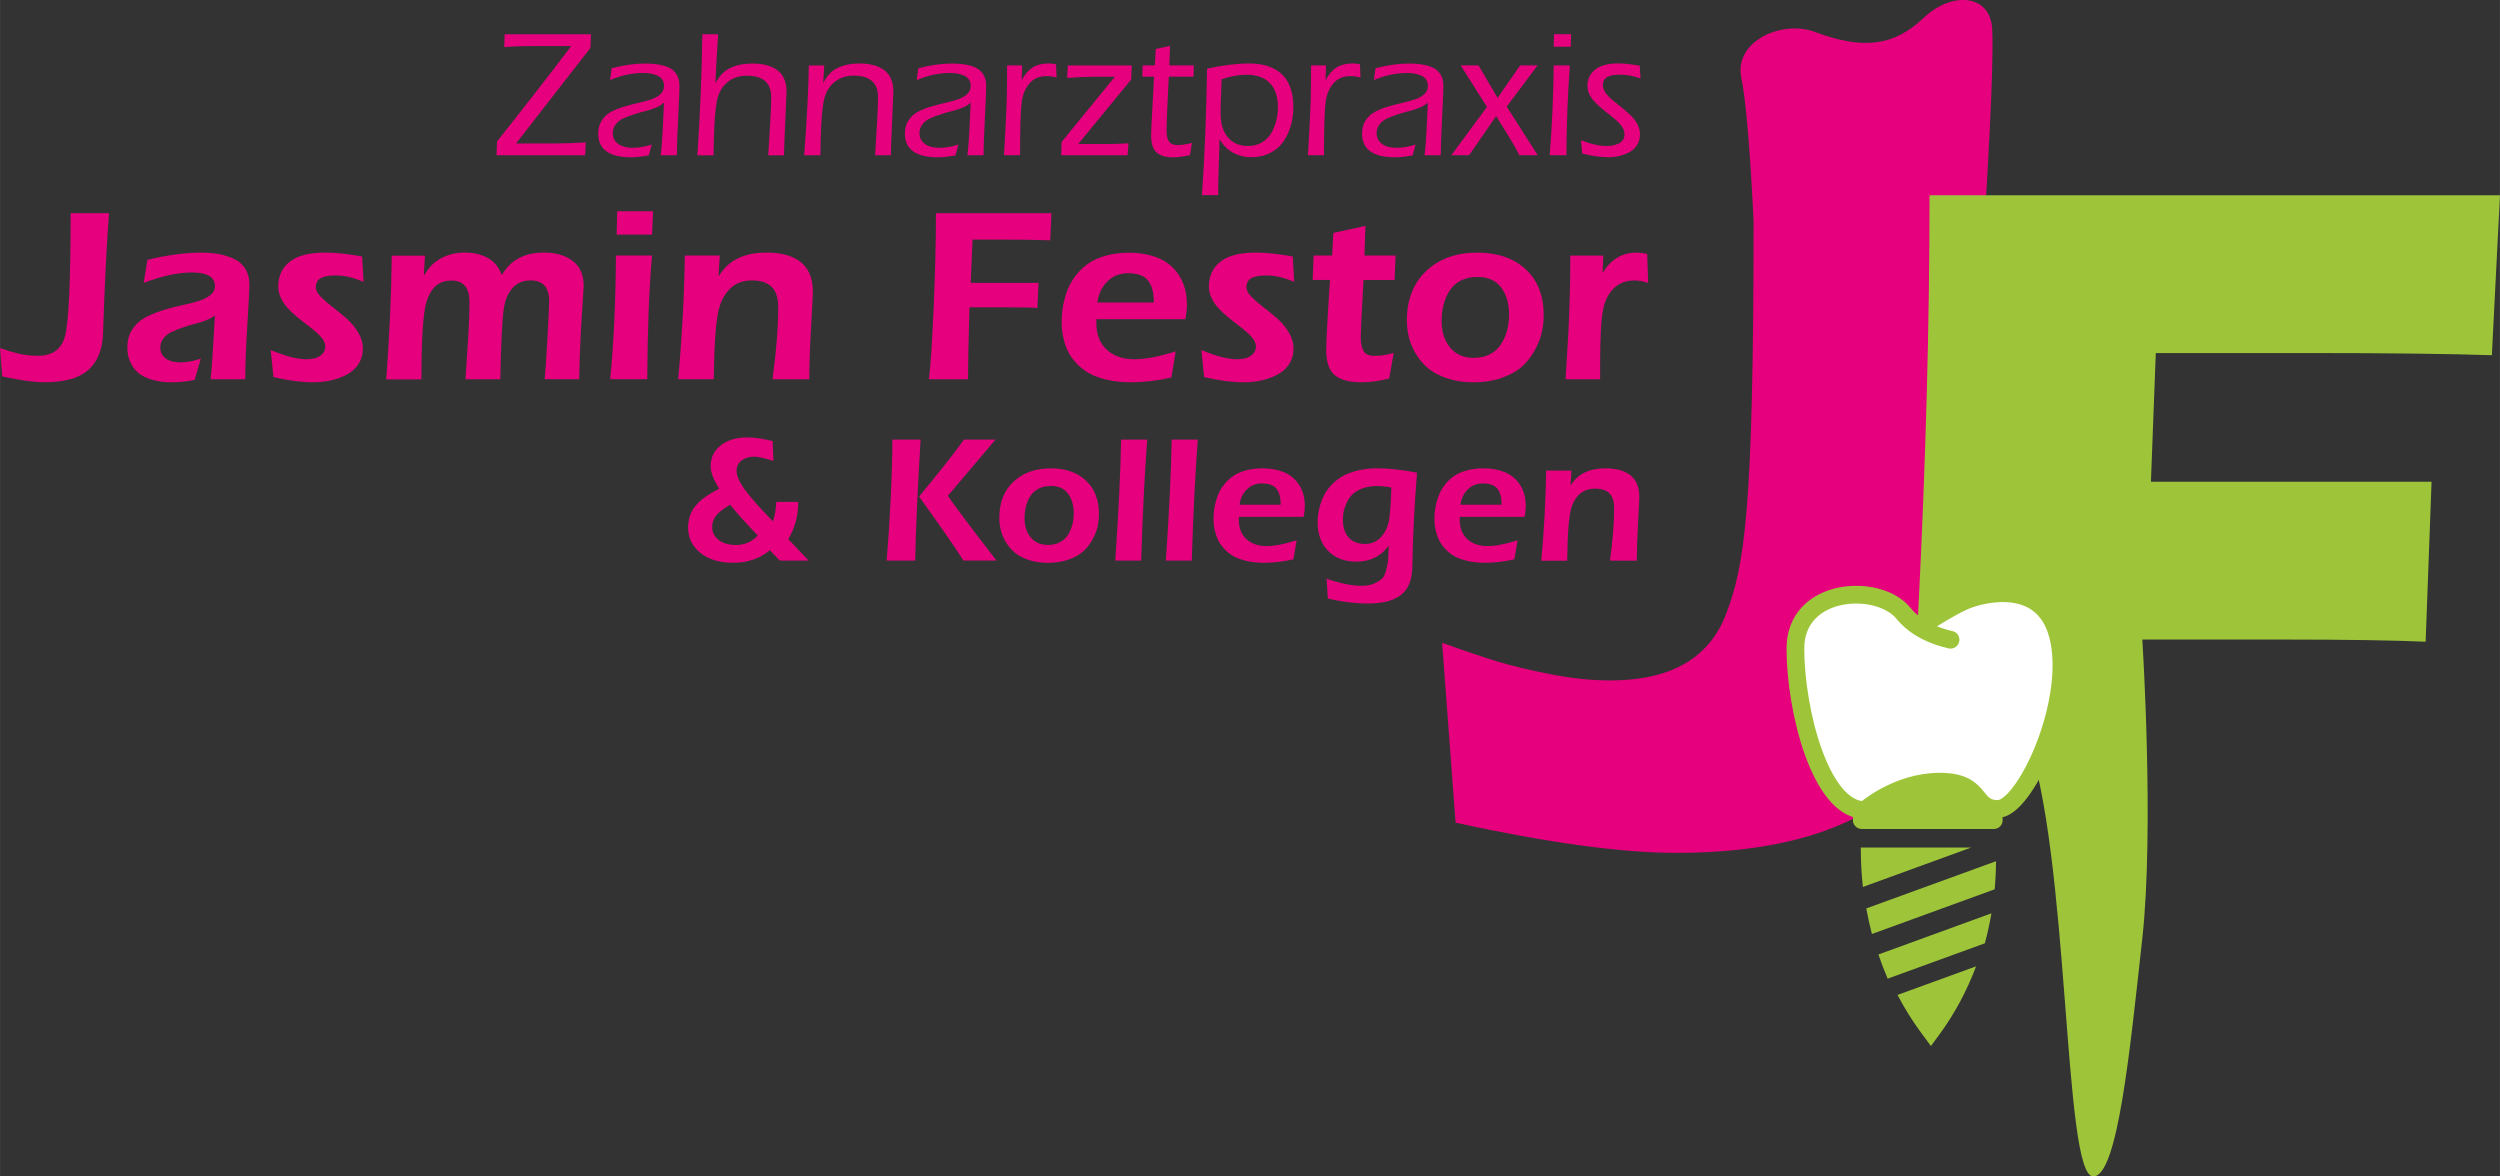 <?xml version="1.0" encoding="UTF-8"?>
<svg id="Ebene_1" data-name="Ebene 1" xmlns="http://www.w3.org/2000/svg" width="174.17mm" height="81.96mm" viewBox="0 0 493.7 232.33">
  <rect x="0" y="0" width="493.7" height="232.33" fill="#333333" stroke="none"/>
  <defs>
    <style>
      .cls-1 {
        fill: #fff;
        stroke: #9ec53a;
        stroke-linecap: round;
        stroke-linejoin: round;
        stroke-width: 3.5px;
      }

      .cls-2 {
        fill: #9ec53a;
      }

      .cls-3 {
        fill: #e6007e;
      }
    </style>
  </defs>
  <path class="cls-3" d="M387.65,122.58c-.28,16.1-5.27,27.76-14.95,35-9.68,7.23-23.56,10.85-41.64,10.85-10.85,0-25.39-1.99-43.61-5.96l-2.66-35.53c4.54,1.63,8.21,2.87,11.01,3.72,2.8.85,6.29,1.69,10.48,2.5,4.18.82,8.08,1.22,11.7,1.22,11.91,0,19.54-4.36,22.87-13.08,3.62-9.5,5.45-19.81,5.45-77.53,0,0-.91-21.15-2.42-28.4s8.05-11.48,14.5-9.07c9.67,3.63,15.71,2.72,21.45-2.72,5.74-5.44,13.3-4.7,13.6,2.25.7,16.03-5.22,86.04-5.78,116.75Z"/>
  <path class="cls-3" d="M116.6,9.46l-14.69,18.87h7.66c1.82,0,3.85-.07,6.1-.21l-.12,2.54h-17.5l.1-2.73c5.01-6.3,9.9-12.57,14.65-18.83h-8.17c-1.84,0-3.53.07-5.05.21l.07-2.54h17.05l-.1,2.69Z"/>
  <path class="cls-3" d="M133.64,30.66h-3.17c.08-.64.16-1.43.23-2.38s.12-1.76.16-2.44c.03-.68.08-1.66.14-2.94.06-1.28.1-2.15.12-2.63-.35.35-.86.67-1.54.96-.68.29-1.38.52-2.11.7-.73.17-1.49.39-2.27.65-.79.26-1.49.52-2.1.8-.61.28-1.12.67-1.51,1.18-.4.51-.59,1.09-.59,1.76,0,.7.22,1.27.65,1.72.43.45.93.75,1.5.91.57.16,1.19.24,1.86.24,1.19,0,2.42-.22,3.69-.65l-.58,2.15c-1.34.24-2.51.37-3.5.37-4.33,0-6.49-1.57-6.49-4.7,0-1,.24-1.87.72-2.6.48-.73,1.1-1.29,1.86-1.69.76-.4,1.61-.73,2.54-1.01.93-.28,1.85-.52,2.77-.73.92-.21,1.76-.44,2.53-.69.76-.25,1.38-.6,1.86-1.04.48-.44.72-.99.72-1.64,0-.51-.13-.95-.39-1.3-.26-.36-.61-.62-1.05-.79-.44-.17-.87-.29-1.3-.36-.43-.07-.89-.1-1.36-.1-2.19,0-4.38.47-6.56,1.4l.31-2.33c2.34-.62,4.55-.93,6.63-.93,1.14,0,2.13.09,2.97.26s1.5.4,1.98.68c.48.28.86.63,1.14,1.05s.46.83.55,1.22c.09.4.13.85.13,1.36,0,.78-.09,2.88-.26,6.29-.17,3.41-.26,5.83-.26,7.25Z"/>
  <path class="cls-3" d="M138.67,6.77h3.15c-.3,4.64-.48,7.85-.54,9.64l.07-.07c.69-1.35,1.64-2.32,2.85-2.91,1.21-.59,2.69-.88,4.42-.88.98,0,1.86.1,2.64.29.78.19,1.48.5,2.11.92s1.1.99,1.44,1.72c.34.73.51,1.6.51,2.61,0,.34-.08,2.25-.24,5.73-.16,3.48-.25,5.76-.26,6.85h-3.11c.38-5.82.58-9.65.58-11.49,0-2.82-1.6-4.23-4.81-4.23-1.5,0-2.77.43-3.81,1.28-1.04.85-1.72,2.01-2.05,3.48-.1.5-.2,1.11-.29,1.82-.09.71-.15,1.38-.19,1.99-.04.62-.08,1.36-.11,2.21-.03.86-.06,1.52-.07,1.98-.01.46-.02,1.06-.03,1.78-.01.73-.02,1.12-.02,1.18h-3.2c.55-8.07.87-16.03.98-23.89Z"/>
  <path class="cls-3" d="M162.78,12.92l-.23,3.45.07-.07c.69-1.35,1.62-2.32,2.81-2.89,1.18-.58,2.61-.87,4.29-.87.98,0,1.86.1,2.64.29.78.19,1.48.5,2.11.92s1.1.99,1.44,1.72c.34.73.51,1.6.51,2.61,0,.34-.08,2.25-.24,5.73-.16,3.48-.25,5.76-.26,6.85h-3.11c.38-5.82.58-9.65.58-11.49,0-2.82-1.6-4.23-4.81-4.23-1.5,0-2.77.43-3.81,1.28-1.04.85-1.72,2.01-2.05,3.48-.1.5-.2,1.11-.29,1.82-.09.71-.15,1.38-.19,1.99-.04.62-.08,1.36-.11,2.21-.03.86-.06,1.52-.07,1.98-.01.46-.02,1.06-.03,1.78-.01.73-.02,1.12-.02,1.18h-3.2c.56-7.51.86-13.42.91-17.73h3.08Z"/>
  <path class="cls-3" d="M194.21,30.66h-3.17c.08-.64.16-1.43.23-2.38s.12-1.76.16-2.44c.03-.68.08-1.66.14-2.94.06-1.28.1-2.15.12-2.63-.35.35-.86.67-1.54.96-.68.29-1.38.52-2.11.7-.73.17-1.49.39-2.27.65-.79.26-1.49.52-2.1.8-.61.28-1.12.67-1.51,1.18-.4.51-.59,1.09-.59,1.76,0,.7.22,1.27.65,1.72.43.45.93.75,1.5.91.57.16,1.19.24,1.86.24,1.19,0,2.42-.22,3.69-.65l-.58,2.15c-1.34.24-2.51.37-3.5.37-4.33,0-6.49-1.57-6.49-4.7,0-1,.24-1.87.72-2.6.48-.73,1.1-1.29,1.86-1.69.76-.4,1.61-.73,2.54-1.01.93-.28,1.85-.52,2.77-.73.92-.21,1.76-.44,2.53-.69.76-.25,1.38-.6,1.86-1.04.48-.44.72-.99.72-1.64,0-.51-.13-.95-.39-1.3-.26-.36-.61-.62-1.05-.79-.44-.17-.87-.29-1.3-.36-.43-.07-.89-.1-1.36-.1-2.19,0-4.38.47-6.56,1.4l.31-2.33c2.34-.62,4.55-.93,6.63-.93,1.14,0,2.13.09,2.97.26s1.5.4,1.98.68c.48.28.86.63,1.14,1.05s.46.83.55,1.22c.09.4.13.85.13,1.36,0,.78-.09,2.88-.26,6.29-.17,3.41-.26,5.83-.26,7.25Z"/>
  <path class="cls-3" d="M201.85,12.92l-.1,2.83h.07c.58-1.11,1.29-1.92,2.13-2.44s1.91-.78,3.2-.78c.44,0,.91.06,1.4.17l.1,2.61c-.69-.19-1.35-.28-1.99-.28-1.39,0-2.49.46-3.31,1.39-.82.93-1.34,2.11-1.56,3.56-.23,1.53-.35,5.08-.35,10.67h-3.17l.14-2.52c.07-1.26.12-2.18.15-2.76.03-.58.07-1.47.13-2.66.06-1.19.1-2.22.12-3.09.02-.87.04-1.9.05-3.1.01-1.2.02-2.4.02-3.6h2.97Z"/>
  <path class="cls-3" d="M222.67,30.66h-13.1l.07-2.62,10.53-12.89h-4.13c-1.2,0-2.97.08-5.3.23l.12-2.45h12.63l-.1,2.76-10.46,12.75h5.7c1.34,0,2.75-.05,4.23-.14l-.19,2.36Z"/>
  <path class="cls-3" d="M227.91,15.14h-2.33l.07-2.22h2.4l.19-3.25,2.82-.61-.14,3.86h4.84l-.07,2.22h-4.88c-.03.82-.09,2.01-.17,3.58-.08,1.57-.14,2.94-.19,4.12-.05,1.18-.08,2.1-.08,2.76,0,.48.02.88.07,1.2.05.32.14.63.29.94.15.3.37.53.67.68.3.15.69.23,1.15.23.79,0,1.74-.14,2.83-.42l-.39,2.4c-1.27.29-2.37.44-3.3.44-1.52,0-2.62-.33-3.32-.99-.7-.66-1.05-1.75-1.05-3.28,0-.71.08-2.54.25-5.48.17-2.94.28-5,.32-6.16Z"/>
  <path class="cls-3" d="M240.54,38.54h-3.18c.53-7.53.86-15.85,1.01-24.97,3.07-.69,5.83-1.03,8.31-1.03.98,0,1.89.09,2.73.26s1.63.47,2.38.88c.75.41,1.38.94,1.91,1.58.52.64.94,1.46,1.25,2.45.31.99.46,2.12.46,3.38,0,1.34-.17,2.6-.51,3.77-.34,1.17-.84,2.23-1.5,3.16-.66.94-1.54,1.68-2.63,2.22-1.09.54-2.33.81-3.73.81-1.28,0-2.46-.3-3.54-.89s-1.95-1.47-2.61-2.62h-.07c0,.93-.04,2.59-.13,4.97-.09,2.38-.13,4.39-.13,6.03ZM241.25,15.65c-.01.43-.05,1.38-.11,2.85s-.1,2.72-.1,3.74c0,2.11.47,3.74,1.43,4.88.95,1.14,2.29,1.71,4.01,1.71,1.01,0,1.91-.23,2.69-.68s1.4-1.06,1.85-1.82c.45-.76.78-1.58,1.01-2.46s.33-1.8.33-2.75c0-2.03-.53-3.6-1.58-4.7-1.06-1.11-2.59-1.66-4.61-1.66-1.55,0-3.19.3-4.91.89Z"/>
  <path class="cls-3" d="M261.87,12.92l-.1,2.83h.07c.58-1.11,1.29-1.92,2.13-2.44s1.91-.78,3.2-.78c.44,0,.91.06,1.4.17l.1,2.61c-.69-.19-1.35-.28-1.99-.28-1.39,0-2.49.46-3.31,1.39-.82.93-1.34,2.11-1.56,3.56-.23,1.53-.35,5.08-.35,10.67h-3.16c.02-.42.07-1.26.14-2.52s.12-2.18.15-2.76c.03-.58.07-1.47.13-2.66.06-1.19.1-2.22.12-3.09.02-.87.04-1.9.05-3.1.01-1.2.02-2.4.02-3.6h2.97Z"/>
  <path class="cls-3" d="M284.49,30.66h-3.17c.08-.64.16-1.43.23-2.38s.12-1.76.16-2.44c.03-.68.08-1.66.14-2.94.06-1.28.1-2.15.12-2.63-.35.35-.86.67-1.54.96-.68.29-1.38.52-2.11.7-.73.17-1.49.39-2.27.65-.79.26-1.49.52-2.1.8-.61.28-1.12.67-1.51,1.18-.4.51-.59,1.09-.59,1.76,0,.7.22,1.27.65,1.72s.93.75,1.5.91c.57.16,1.19.24,1.86.24,1.19,0,2.42-.22,3.69-.65l-.58,2.15c-1.34.24-2.51.37-3.5.37-4.33,0-6.49-1.57-6.49-4.7,0-1,.24-1.87.72-2.6.48-.73,1.1-1.29,1.86-1.69.76-.4,1.61-.73,2.54-1.01.93-.28,1.85-.52,2.77-.73.92-.21,1.76-.44,2.53-.69.76-.25,1.38-.6,1.86-1.04.48-.44.72-.99.72-1.64,0-.51-.13-.95-.39-1.3-.26-.36-.61-.62-1.05-.79-.44-.17-.87-.29-1.3-.36s-.89-.1-1.36-.1c-2.19,0-4.38.47-6.56,1.4l.32-2.33c2.34-.62,4.55-.93,6.63-.93,1.14,0,2.13.09,2.97.26s1.5.4,1.98.68.86.63,1.14,1.05.46.83.55,1.22c.09.4.13.85.13,1.36,0,.78-.09,2.88-.26,6.29-.17,3.41-.26,5.83-.26,7.25Z"/>
  <path class="cls-3" d="M300.2,12.92h3.44l-6.09,8.13,6.12,9.6h-3.62c-.41-.8-.86-1.63-1.36-2.47-.5-.85-1.08-1.8-1.75-2.87-.67-1.07-1.16-1.86-1.48-2.39l-5.33,7.73h-3.51l7.03-9.53-5.19-8.2h3.53l3.76,6.42,4.44-6.42Z"/>
  <path class="cls-3" d="M306.82,12.92h3.2c-.42,5.65-.65,11.57-.68,17.73h-3.3c.45-5.65.72-11.56.79-17.73ZM310.19,9.23h-3.37l.07-2.47h3.37l-.07,2.47Z"/>
  <path class="cls-3" d="M312.46,30.34l-.24-2.66c1.88.77,3.55,1.15,5.02,1.15.42,0,.82-.03,1.21-.1s.76-.19,1.14-.35c.37-.16.67-.4.89-.72s.33-.69.33-1.14-.13-.89-.4-1.34c-.27-.45-.62-.87-1.05-1.26-.43-.39-.91-.79-1.43-1.2-.52-.41-1.04-.83-1.56-1.26-.53-.43-1-.87-1.43-1.32-.43-.45-.78-.95-1.05-1.49-.27-.55-.4-1.11-.4-1.68,0-1.34.51-2.42,1.53-3.23,1.02-.81,2.53-1.22,4.52-1.22,1.08,0,2.51.15,4.28.45l.16,2.52c-1.4-.5-2.77-.75-4.13-.75-2.22,0-3.32.68-3.32,2.03,0,.5.18,1.01.54,1.54.36.52.81,1.01,1.36,1.44.54.44,1.13.92,1.77,1.44s1.22,1.04,1.77,1.54c.54.5.99,1.08,1.36,1.75s.54,1.34.54,2.03c0,.79-.19,1.49-.56,2.1-.37.61-.87,1.08-1.5,1.42-.62.34-1.28.59-1.98.76-.69.17-1.41.25-2.16.25-1.63,0-3.36-.24-5.19-.72Z"/>
  <path class="cls-3" d="M.43,74.34l-.43-5.59c1.44.5,2.72.87,3.84,1.13,1.12.26,2.34.38,3.67.38,2.83,0,4.6-1.27,5.3-3.82.75-2.67,1.13-10.79,1.13-24.34h7.58c-.48,6.46-.87,14.38-1.18,23.74-.1,3.17-1.06,5.57-2.88,7.2s-4.7,2.45-8.64,2.45c-2.06,0-4.86-.38-8.4-1.15Z"/>
  <path class="cls-3" d="M39.65,70.82l-1.22,4.22c-1.55.3-3.06.46-4.54.46s-2.82-.18-3.94-.53c-1.12-.35-1.98-.77-2.57-1.26-.59-.49-1.07-1.08-1.43-1.76s-.58-1.29-.67-1.8c-.09-.51-.13-1.04-.13-1.58,0-1.34.32-2.51.96-3.5.64-.99,1.47-1.76,2.48-2.32,1.02-.55,2.14-1.02,3.36-1.42,1.22-.39,2.45-.72,3.68-.98,1.23-.26,2.36-.54,3.37-.84,1.02-.3,1.84-.69,2.48-1.19.64-.5.96-1.1.96-1.8,0-1.81-1.5-2.71-4.49-2.71-2.82,0-6.01.69-9.58,2.06l.74-4.56c3.9-.94,7.44-1.42,10.61-1.42,1.22,0,2.33.09,3.35.26,1.02.18,2.02.48,3,.91s1.76,1.09,2.33,1.97c.57.88.85,1.96.85,3.24,0,.83-.14,3.45-.41,7.85-.27,4.4-.41,7.99-.41,10.78h-6.84c.22-2.03.5-6.24.84-12.63-.38.34-.94.65-1.68.95-.74.3-1.49.54-2.26.73s-1.57.43-2.4.72c-.83.29-1.57.58-2.22.89s-1.18.72-1.6,1.26c-.42.54-.62,1.15-.62,1.84s.22,1.31.65,1.76.94.76,1.51.91c.58.15,1.23.23,1.97.23,1.15,0,2.43-.25,3.84-.74Z"/>
  <path class="cls-3" d="M54,74.46l-.55-5.33c2.93,1.22,5.27,1.82,7.03,1.82.59,0,1.15-.06,1.67-.19.52-.13,1-.39,1.43-.79s.65-.92.65-1.56c0-.46-.17-.94-.52-1.43-.34-.49-.79-.96-1.33-1.43-.54-.46-1.14-.94-1.8-1.44-.66-.5-1.32-1.02-1.98-1.57-.66-.55-1.27-1.12-1.81-1.72-.54-.59-.99-1.25-1.33-1.98-.34-.73-.52-1.48-.52-2.24,0-2.1.76-3.74,2.29-4.93,1.53-1.19,3.86-1.79,7-1.79,2,0,4.42.26,7.27.77l.29,5.02c-1.98-.85-3.77-1.27-5.35-1.27-.59,0-1.1.02-1.51.07-.42.05-.84.15-1.26.3-.42.15-.75.4-.97.73-.22.34-.34.75-.34,1.25,0,.56.32,1.17.96,1.84.64.66,1.41,1.34,2.32,2.03.9.69,1.81,1.42,2.72,2.21s1.69,1.7,2.33,2.76c.64,1.06.96,2.14.96,3.26,0,.98-.21,1.85-.62,2.63-.42.78-.96,1.41-1.62,1.9-.66.49-1.44.9-2.32,1.22-.88.33-1.75.56-2.62.7s-1.74.2-2.62.2c-2.32,0-4.94-.34-7.85-1.03Z"/>
  <path class="cls-3" d="M83.92,50.46l-.22,3.74.1.1c.8-1.44,1.9-2.54,3.29-3.29s2.95-1.13,4.68-1.13,3.29.36,4.58,1.08,2.21,1.85,2.74,3.38c1.7-2.98,4.47-4.46,8.33-4.46,2.32,0,4.21.55,5.66,1.64,1.46,1.1,2.18,2.76,2.18,4.98,0,.3-.07,1.4-.2,3.28-.14,1.88-.28,4.24-.42,7.08-.14,2.84-.23,5.52-.26,8.03h-6.82c.16-1.78.35-4.57.56-8.39s.32-6.16.32-7.04c0-2.72-1.22-4.08-3.65-4.08-1.5,0-2.69.49-3.56,1.48-.87.98-1.44,2.24-1.69,3.78-.35,1.89-.6,6.64-.74,14.26h-6.89c.05-.96.15-2.54.31-4.74.16-2.2.28-4.13.36-5.78.08-1.66.12-3.24.12-4.76,0-2.82-1.18-4.22-3.53-4.22-1.54,0-2.73.52-3.58,1.55-.85,1.03-1.41,2.36-1.68,4-.46,2.66-.7,7.31-.7,13.97h-6.94c.66-9.07,1.02-17.22,1.08-24.43h6.55Z"/>
  <path class="cls-3" d="M121.63,50.46h7.13c-.58,6.46-.89,14.61-.94,24.43h-7.32c.7-7.15,1.08-15.3,1.13-24.43ZM128.76,46.33h-6.98l.1-4.61h7.08l-.19,4.61Z"/>
  <path class="cls-3" d="M142.14,50.46l-.24,3.98h.1c1.86-3.04,4.98-4.56,9.38-4.56,1.36,0,2.58.14,3.65.41,1.07.27,2.03.7,2.87,1.3s1.49,1.4,1.94,2.41c.46,1.02.68,2.23.68,3.64,0,.64-.12,2.97-.35,7-.23,4.02-.35,7.44-.35,10.26h-7.27c.75-5.49,1.13-10.24,1.13-14.26,0-1.78-.42-3.1-1.26-3.96s-2.16-1.3-3.95-1.3-3.32.59-4.44,1.76c-1.12,1.18-1.86,2.72-2.23,4.62-.1.54-.19,1.15-.28,1.82-.09.67-.16,1.39-.22,2.15-.06.76-.1,1.47-.14,2.12-.04.66-.07,1.4-.1,2.22-.02.82-.04,1.46-.05,1.91,0,.45-.02,1.02-.04,1.73-.02.7-.02,1.1-.02,1.18h-7.03c.75-8.05,1.19-16.19,1.32-24.43h6.89Z"/>
  <path class="cls-3" d="M184.84,42.11h22.8l-.24,5.35c-2.85-.1-5.72-.14-8.62-.14h-6.72l-.36,8.54h13.39l-.22,4.97c-.78-.1-3.22-.14-7.32-.14h-6.1c-.19,6.85-.29,11.58-.29,14.21h-7.73c.32-2.38.63-7.04.94-13.98.3-6.94.46-13.2.46-18.81Z"/>
  <path class="cls-3" d="M234.1,63.04h-17.59v.79c0,2.24.69,3.99,2.06,5.24,1.38,1.26,3.19,1.88,5.45,1.88s4.86-.52,8.16-1.56l-.86,5.16c-2.72.62-5.38.94-7.97.94-1.73,0-3.3-.16-4.72-.49s-2.59-.75-3.52-1.27c-.93-.52-1.74-1.15-2.44-1.88s-1.23-1.46-1.61-2.16c-.38-.7-.68-1.47-.9-2.3-.22-.83-.36-1.53-.42-2.1-.06-.57-.08-1.15-.08-1.74,0-.72.04-1.44.12-2.17.08-.73.24-1.56.49-2.48.25-.93.57-1.8.97-2.6.4-.81.94-1.61,1.63-2.41.69-.8,1.48-1.49,2.38-2.06.9-.58,2-1.04,3.32-1.39s2.77-.53,4.36-.53c2.26,0,4.23.37,5.93,1.1,1.7.74,3.04,1.89,4.04,3.47,1,1.58,1.5,3.49,1.5,5.75,0,.74-.1,1.68-.31,2.83ZM216.7,59.75h11.16c0-1.97-.39-3.42-1.16-4.37s-2.08-1.42-3.9-1.42c-1.66,0-3.04.55-4.13,1.64-1.09,1.1-1.74,2.48-1.97,4.14Z"/>
  <path class="cls-3" d="M237.79,74.46l-.55-5.33c2.93,1.22,5.27,1.82,7.03,1.82.59,0,1.15-.06,1.67-.19.52-.13,1-.39,1.43-.79s.65-.92.65-1.56c0-.46-.17-.94-.52-1.43-.34-.49-.79-.96-1.33-1.43-.54-.46-1.14-.94-1.8-1.44-.66-.5-1.32-1.02-1.98-1.57-.66-.55-1.27-1.12-1.81-1.72-.54-.59-.99-1.25-1.33-1.98-.34-.73-.52-1.48-.52-2.24,0-2.1.76-3.74,2.29-4.93,1.53-1.19,3.86-1.79,7-1.79,2,0,4.42.26,7.27.77l.29,5.02c-1.98-.85-3.77-1.27-5.35-1.27-.59,0-1.1.02-1.51.07-.42.05-.84.15-1.26.3-.42.15-.75.4-.97.73-.22.34-.34.75-.34,1.25,0,.56.32,1.17.96,1.84.64.66,1.41,1.34,2.32,2.03s1.81,1.42,2.72,2.21,1.69,1.7,2.33,2.76c.64,1.06.96,2.14.96,3.26,0,.98-.21,1.85-.62,2.63-.42.78-.96,1.41-1.62,1.9-.66.49-1.44.9-2.32,1.22-.88.33-1.75.56-2.62.7s-1.74.2-2.62.2c-2.32,0-4.94-.34-7.85-1.03Z"/>
  <path class="cls-3" d="M275.41,55.29h-6.14c-.02.45-.08,1.55-.18,3.3-.1,1.75-.19,3.39-.26,4.91-.07,1.52-.11,2.54-.11,3.05,0,1.18.18,2.1.54,2.75.36.65,1.04.97,2.03.97.38,0,.72,0,1.02-.02.3-.02.6-.05.91-.11.31-.06.52-.09.64-.11.11-.02.36-.07.73-.17s.59-.15.64-.17l-.89,5.06c-1.89.5-3.73.74-5.52.74-2.4,0-4.15-.48-5.26-1.43s-1.66-2.6-1.66-4.93c0-1.09.11-3.45.32-7.08.22-3.63.36-5.89.44-6.77h-3.43l.19-4.82h3.65l.24-4.46,6.34-1.39-.19,5.86h6.14l-.19,4.82Z"/>
  <path class="cls-3" d="M291.77,49.89c3.95,0,7.12,1.09,9.5,3.26,2.38,2.18,3.58,5.22,3.58,9.12,0,1.06-.11,2.13-.34,3.22-.22,1.09-.66,2.25-1.31,3.48-.65,1.23-1.46,2.32-2.45,3.25-.98.94-2.32,1.72-4.01,2.34s-3.61.94-5.77.94c-1.9,0-3.62-.26-5.16-.77-1.54-.51-2.79-1.18-3.77-1.99-.98-.82-1.79-1.77-2.44-2.86-.65-1.09-1.1-2.18-1.37-3.26-.26-1.09-.4-2.19-.4-3.31,0-4.13,1.28-7.4,3.84-9.81,2.56-2.41,5.92-3.61,10.08-3.61ZM291.73,54.69c-1.23,0-2.31.24-3.24.72-.93.48-1.66,1.14-2.2,1.97s-.94,1.76-1.2,2.77c-.26,1.02-.4,2.12-.4,3.3,0,2.08.56,3.8,1.67,5.17,1.11,1.37,2.68,2.05,4.72,2.05,1.18,0,2.23-.24,3.14-.71.91-.47,1.64-1.12,2.17-1.93.54-.82.94-1.72,1.21-2.71.27-.99.41-2.06.41-3.19,0-2.19-.52-3.98-1.56-5.36-1.04-1.38-2.62-2.08-4.73-2.08Z"/>
  <path class="cls-3" d="M316.62,50.46l-.14,3.29h.1c1.62-2.58,3.82-3.86,6.6-3.86.64,0,1.34.08,2.11.24l.19,5.74c-.99-.32-1.88-.48-2.66-.48-1.7,0-3.07.51-4.12,1.54-1.05,1.02-1.76,2.43-2.12,4.22-.38,1.86-.58,5.42-.58,10.7v3.05h-6.84c.02-.35.08-1.31.18-2.88.1-1.57.17-2.62.2-3.17.03-.54.09-1.53.17-2.95.08-1.42.13-2.59.16-3.5.02-.91.06-2.06.11-3.44.05-1.38.08-2.76.1-4.14.02-1.38.02-2.82.02-4.34h6.53Z"/>
  <path class="cls-3" d="M155.67,106.48l4.02,4.23h-5.7l-1.96-2.05c-2.01,1.66-4.41,2.48-7.2,2.48s-4.93-.66-6.54-1.97c-1.61-1.31-2.41-2.98-2.41-4.99,0-.57.06-1.12.18-1.63.12-.52.28-.98.46-1.38.19-.4.44-.8.77-1.2.33-.4.64-.73.95-1.01.31-.28.7-.58,1.16-.9.47-.32.89-.59,1.26-.8.37-.22.83-.47,1.36-.76-1.12-1.74-1.68-3.21-1.68-4.41,0-1.72.67-3.11,2-4.14s3.04-1.56,5.12-1.56c1.59,0,3.29.24,5.12.72l.16,3.92c-1.7-.56-3-.84-3.88-.84s-1.72.25-2.39.74c-.67.5-1.01,1.18-1.01,2.05,0,.56.17,1.2.52,1.91.34.71.84,1.48,1.48,2.29.64.82,1.22,1.52,1.75,2.12s1.17,1.3,1.95,2.11c.78.81,1.26,1.33,1.46,1.55.36-.87.59-2.16.68-3.85h4.34c0,2.72-.66,5.18-1.98,7.38ZM149.65,105.76c-2.39-2.48-4.21-4.51-5.47-6.09-.41.24-.75.46-1.02.64-.27.18-.59.42-.94.71s-.63.57-.84.85c-.21.27-.39.6-.53.97s-.22.76-.22,1.17c0,.83.24,1.52.73,2.09.49.57,1.08.96,1.76,1.19.68.23,1.42.34,2.21.34,1.7,0,3.14-.62,4.32-1.87Z"/>
  <path class="cls-3" d="M180.73,110.71h-5.63c.31-3.7.58-7.84.8-12.44.22-4.6.32-8.41.32-11.45h5.58c-.61,10.11-.96,18.07-1.07,23.89ZM196.59,86.82l-9.41,11.1c.72,1.04,1.54,2.17,2.45,3.39s1.64,2.2,2.19,2.93c.55.73,1.43,1.87,2.63,3.43,1.2,1.56,1.98,2.57,2.34,3.03h-6.54c-.64-1.01-1.37-2.12-2.18-3.31-.81-1.2-1.49-2.18-2.04-2.96-.55-.77-1.34-1.89-2.37-3.34-1.03-1.45-1.75-2.46-2.16-3.03.27-.33.85-1.03,1.74-2.12.89-1.09,1.54-1.89,1.94-2.39.4-.5.95-1.19,1.65-2.07.7-.88,1.33-1.69,1.89-2.43.56-.74,1.1-1.48,1.63-2.23h6.23Z"/>
  <path class="cls-3" d="M207.49,92.49c2.88,0,5.19.79,6.92,2.38,1.74,1.59,2.61,3.8,2.61,6.65,0,.77-.08,1.55-.24,2.34-.16.79-.48,1.64-.95,2.54-.47.9-1.07,1.69-1.78,2.37-.72.68-1.69,1.25-2.92,1.7s-2.63.68-4.21.68c-1.39,0-2.64-.19-3.76-.56s-2.03-.86-2.75-1.45c-.71-.59-1.3-1.29-1.78-2.08-.47-.79-.8-1.58-1-2.38-.19-.79-.29-1.6-.29-2.41,0-3.01.93-5.39,2.8-7.14,1.86-1.75,4.31-2.63,7.34-2.63ZM207.45,95.99c-.9,0-1.68.17-2.36.52-.68.35-1.21.83-1.6,1.43s-.68,1.28-.87,2.02c-.19.74-.29,1.54-.29,2.4,0,1.52.4,2.77,1.22,3.77.81,1,1.96,1.49,3.44,1.49.86,0,1.63-.17,2.29-.52.66-.34,1.19-.81,1.58-1.41.39-.59.68-1.25.88-1.98.2-.72.3-1.5.3-2.33,0-1.6-.38-2.9-1.14-3.91-.76-1.01-1.91-1.51-3.45-1.51Z"/>
  <path class="cls-3" d="M225.36,110.71h-5.12c.65-9.42,1.04-17.38,1.15-23.89h5.16c-.5,6.56-.9,14.53-1.19,23.89Z"/>
  <path class="cls-3" d="M235.35,110.71h-5.12c.65-9.42,1.04-17.38,1.15-23.89h5.16c-.5,6.56-.9,14.53-1.19,23.89Z"/>
  <path class="cls-3" d="M257.46,102.07h-12.82v.58c0,1.63.5,2.91,1.5,3.82,1,.92,2.33,1.37,3.97,1.37s3.54-.38,5.95-1.14l-.63,3.76c-1.98.45-3.92.68-5.81.68-1.26,0-2.4-.12-3.44-.36-1.03-.24-1.89-.55-2.56-.93-.68-.38-1.27-.84-1.77-1.37-.51-.54-.9-1.06-1.17-1.57-.27-.51-.49-1.07-.66-1.68-.16-.61-.27-1.12-.31-1.53-.04-.41-.06-.84-.06-1.27,0-.52.03-1.05.09-1.58.06-.53.18-1.13.36-1.81.18-.68.42-1.31.71-1.9.29-.59.69-1.17,1.19-1.76s1.08-1.08,1.73-1.5c.65-.42,1.46-.76,2.42-1.01.96-.26,2.02-.38,3.17-.38,1.64,0,3.08.27,4.32.8s2.22,1.38,2.95,2.53c.73,1.15,1.09,2.54,1.09,4.19,0,.54-.08,1.22-.23,2.06ZM244.78,99.68h8.13c0-1.43-.28-2.49-.85-3.18-.57-.69-1.51-1.03-2.84-1.03-1.21,0-2.22.4-3.01,1.2-.79.8-1.27,1.8-1.43,3.02Z"/>
  <path class="cls-3" d="M262.22,118.19l-.24-3.9c2.67.93,4.97,1.4,6.91,1.4.98,0,1.81-.15,2.48-.45.68-.3,1.19-.62,1.54-.95s.63-.9.83-1.69c.2-.79.33-1.4.37-1.84.04-.44.08-1.18.11-2.23.01-.33.02-.57.03-.73h-.07c-.69,1.01-1.58,1.79-2.67,2.32-1.09.53-2.29.8-3.59.8-2.38,0-4.26-.71-5.64-2.12-1.38-1.41-2.07-3.3-2.07-5.68,0-.51.03-1.04.1-1.58.07-.54.21-1.17.43-1.9.22-.72.5-1.4.84-2.04.34-.64.82-1.27,1.44-1.92.62-.64,1.33-1.19,2.13-1.65.81-.46,1.81-.83,3.01-1.12,1.2-.29,2.52-.43,3.97-.43,2.08,0,4.65.29,7.71.86-.51,6.18-.82,12.36-.93,18.55-.02,1.39-.24,2.56-.66,3.52-.42.96-1.03,1.71-1.83,2.26-.8.54-1.7.93-2.71,1.16-1.01.23-2.19.35-3.54.35-2.61,0-5.26-.33-7.96-1ZM274.76,96.28c-1.05-.2-1.99-.3-2.83-.3-1.15,0-2.16.18-3.02.53-.86.36-1.52.78-1.98,1.28-.45.5-.82,1.08-1.1,1.75-.28.67-.46,1.25-.53,1.73-.07.48-.1.96-.1,1.44,0,1.43.38,2.58,1.13,3.43.75.85,1.83,1.28,3.24,1.28,1.28,0,2.34-.46,3.17-1.38.83-.92,1.36-2.05,1.59-3.39.07-.48.13-1.01.18-1.6.05-.59.09-1.08.11-1.46s.05-.96.08-1.71c.03-.76.05-1.29.06-1.59Z"/>
  <path class="cls-3" d="M301.09,102.07h-12.82v.58c0,1.63.5,2.91,1.5,3.82,1,.92,2.33,1.37,3.97,1.37s3.54-.38,5.95-1.14l-.63,3.76c-1.98.45-3.92.68-5.81.68-1.26,0-2.4-.12-3.44-.36-1.03-.24-1.89-.55-2.56-.93-.68-.38-1.27-.84-1.77-1.37-.51-.54-.9-1.06-1.17-1.57-.27-.51-.49-1.07-.66-1.68-.16-.61-.27-1.12-.31-1.53-.04-.41-.06-.84-.06-1.27,0-.52.03-1.05.09-1.58.06-.53.18-1.13.36-1.81.18-.68.42-1.31.71-1.9.29-.59.69-1.17,1.19-1.76s1.08-1.08,1.73-1.5c.65-.42,1.46-.76,2.42-1.01.96-.26,2.02-.38,3.17-.38,1.64,0,3.08.27,4.32.8s2.22,1.38,2.95,2.53c.73,1.15,1.09,2.54,1.09,4.19,0,.54-.08,1.22-.23,2.06ZM288.41,99.68h8.13c0-1.43-.28-2.49-.85-3.18-.57-.69-1.51-1.03-2.84-1.03-1.21,0-2.22.4-3.01,1.2-.79.8-1.27,1.8-1.43,3.02Z"/>
  <path class="cls-3" d="M310.33,92.91l-.17,2.9h.07c1.35-2.22,3.63-3.32,6.84-3.32.99,0,1.88.1,2.66.3.78.2,1.48.51,2.09.94.61.43,1.08,1.02,1.42,1.76.33.74.5,1.62.5,2.65,0,.47-.09,2.17-.25,5.1-.17,2.93-.25,5.42-.25,7.48h-5.3c.55-4,.82-7.46.82-10.39,0-1.29-.31-2.26-.92-2.89-.61-.63-1.57-.94-2.88-.94s-2.42.43-3.23,1.29c-.82.86-1.36,1.98-1.63,3.37-.07.4-.14.84-.2,1.33s-.12,1.01-.16,1.57c-.04.55-.08,1.07-.1,1.55-.03.48-.05,1.02-.07,1.62-.02.6-.03,1.06-.03,1.39,0,.33-.02.75-.03,1.26-.01.51-.02.8-.02.86h-5.12c.55-5.86.87-11.8.96-17.8h5.02Z"/>
  <path class="cls-2" d="M377.42,140.17c1.56-12.55-.09,10.11,1.4-19.39,1.49-29.5,2.23-56.91,2.23-82.22h112.65l-1.6,31.59c-8.16-.28-20.35-.43-36.59-.43h-29.78l-.96,25.42h55.42l-1.17,31.59c-6.24-.28-15.67-.43-28.29-.43h-27.66s2.39,37.43-.02,59.19-4.83,46.84-9.67,46.84c-6.04,0-4.53-64.06-13.3-87.33s-22.66-4.83-22.66-4.83Z"/>
  <path class="cls-2" d="M374.73,196.49c1.36,2.6,2.9,5.08,4.62,7.41l1.97,2.67,1.66-2.25c3.01-4.09,5.44-8.64,7.26-13.48l-15.5,5.64Z"/>
  <path class="cls-2" d="M370.95,188.49c.55,1.62,1.16,3.22,1.83,4.78l19.19-6.98c.53-1.94.96-3.92,1.3-5.92l-22.32,8.13Z"/>
  <path class="cls-2" d="M368.56,179.41c.31,1.7.67,3.38,1.11,5.04l24.25-8.83c.16-1.84.25-3.69.25-5.54l-25.61,9.32Z"/>
  <path class="cls-2" d="M367.48,167.38c-.01,2.61.12,5.21.41,7.78l21.36-7.78h-21.77Z"/>
  <path class="cls-2" d="M395.48,161.76c-.08-.7-.17-1.4-.27-2.09-.02-.15-.07-.29-.12-.42-.22-.72-.88-1.25-1.67-1.25-1.27,0-1.45-.29-2.09-1.35-1.24-2.05-2.89-4.04-8.23-4.04-8.88,0-15.38,5.53-15.95,6.02-.59.23-1.03.78-1.1,1.46-.05.58-.1,1.17-.14,1.75-.03.48.14.96.47,1.31s.79.56,1.28.56h26.09c.5,0,.97-.21,1.3-.58s.49-.87.43-1.36Z"/>
  <path class="cls-1" d="M385.2,126.34c-3.04-.69-6.79-2.14-9.31-5.23-4.94-6.07-21.33-5.17-21.33,6.97s4.94,31.91,13.71,31.91c0,0,6.29-5.62,14.83-5.62s6.29,5.39,11.46,5.39,14.61-20,12.13-33.03c-2.47-13.03-15.5-9.44-18.65-8.09s-8.99,5.17-8.99,5.17"/>
</svg>